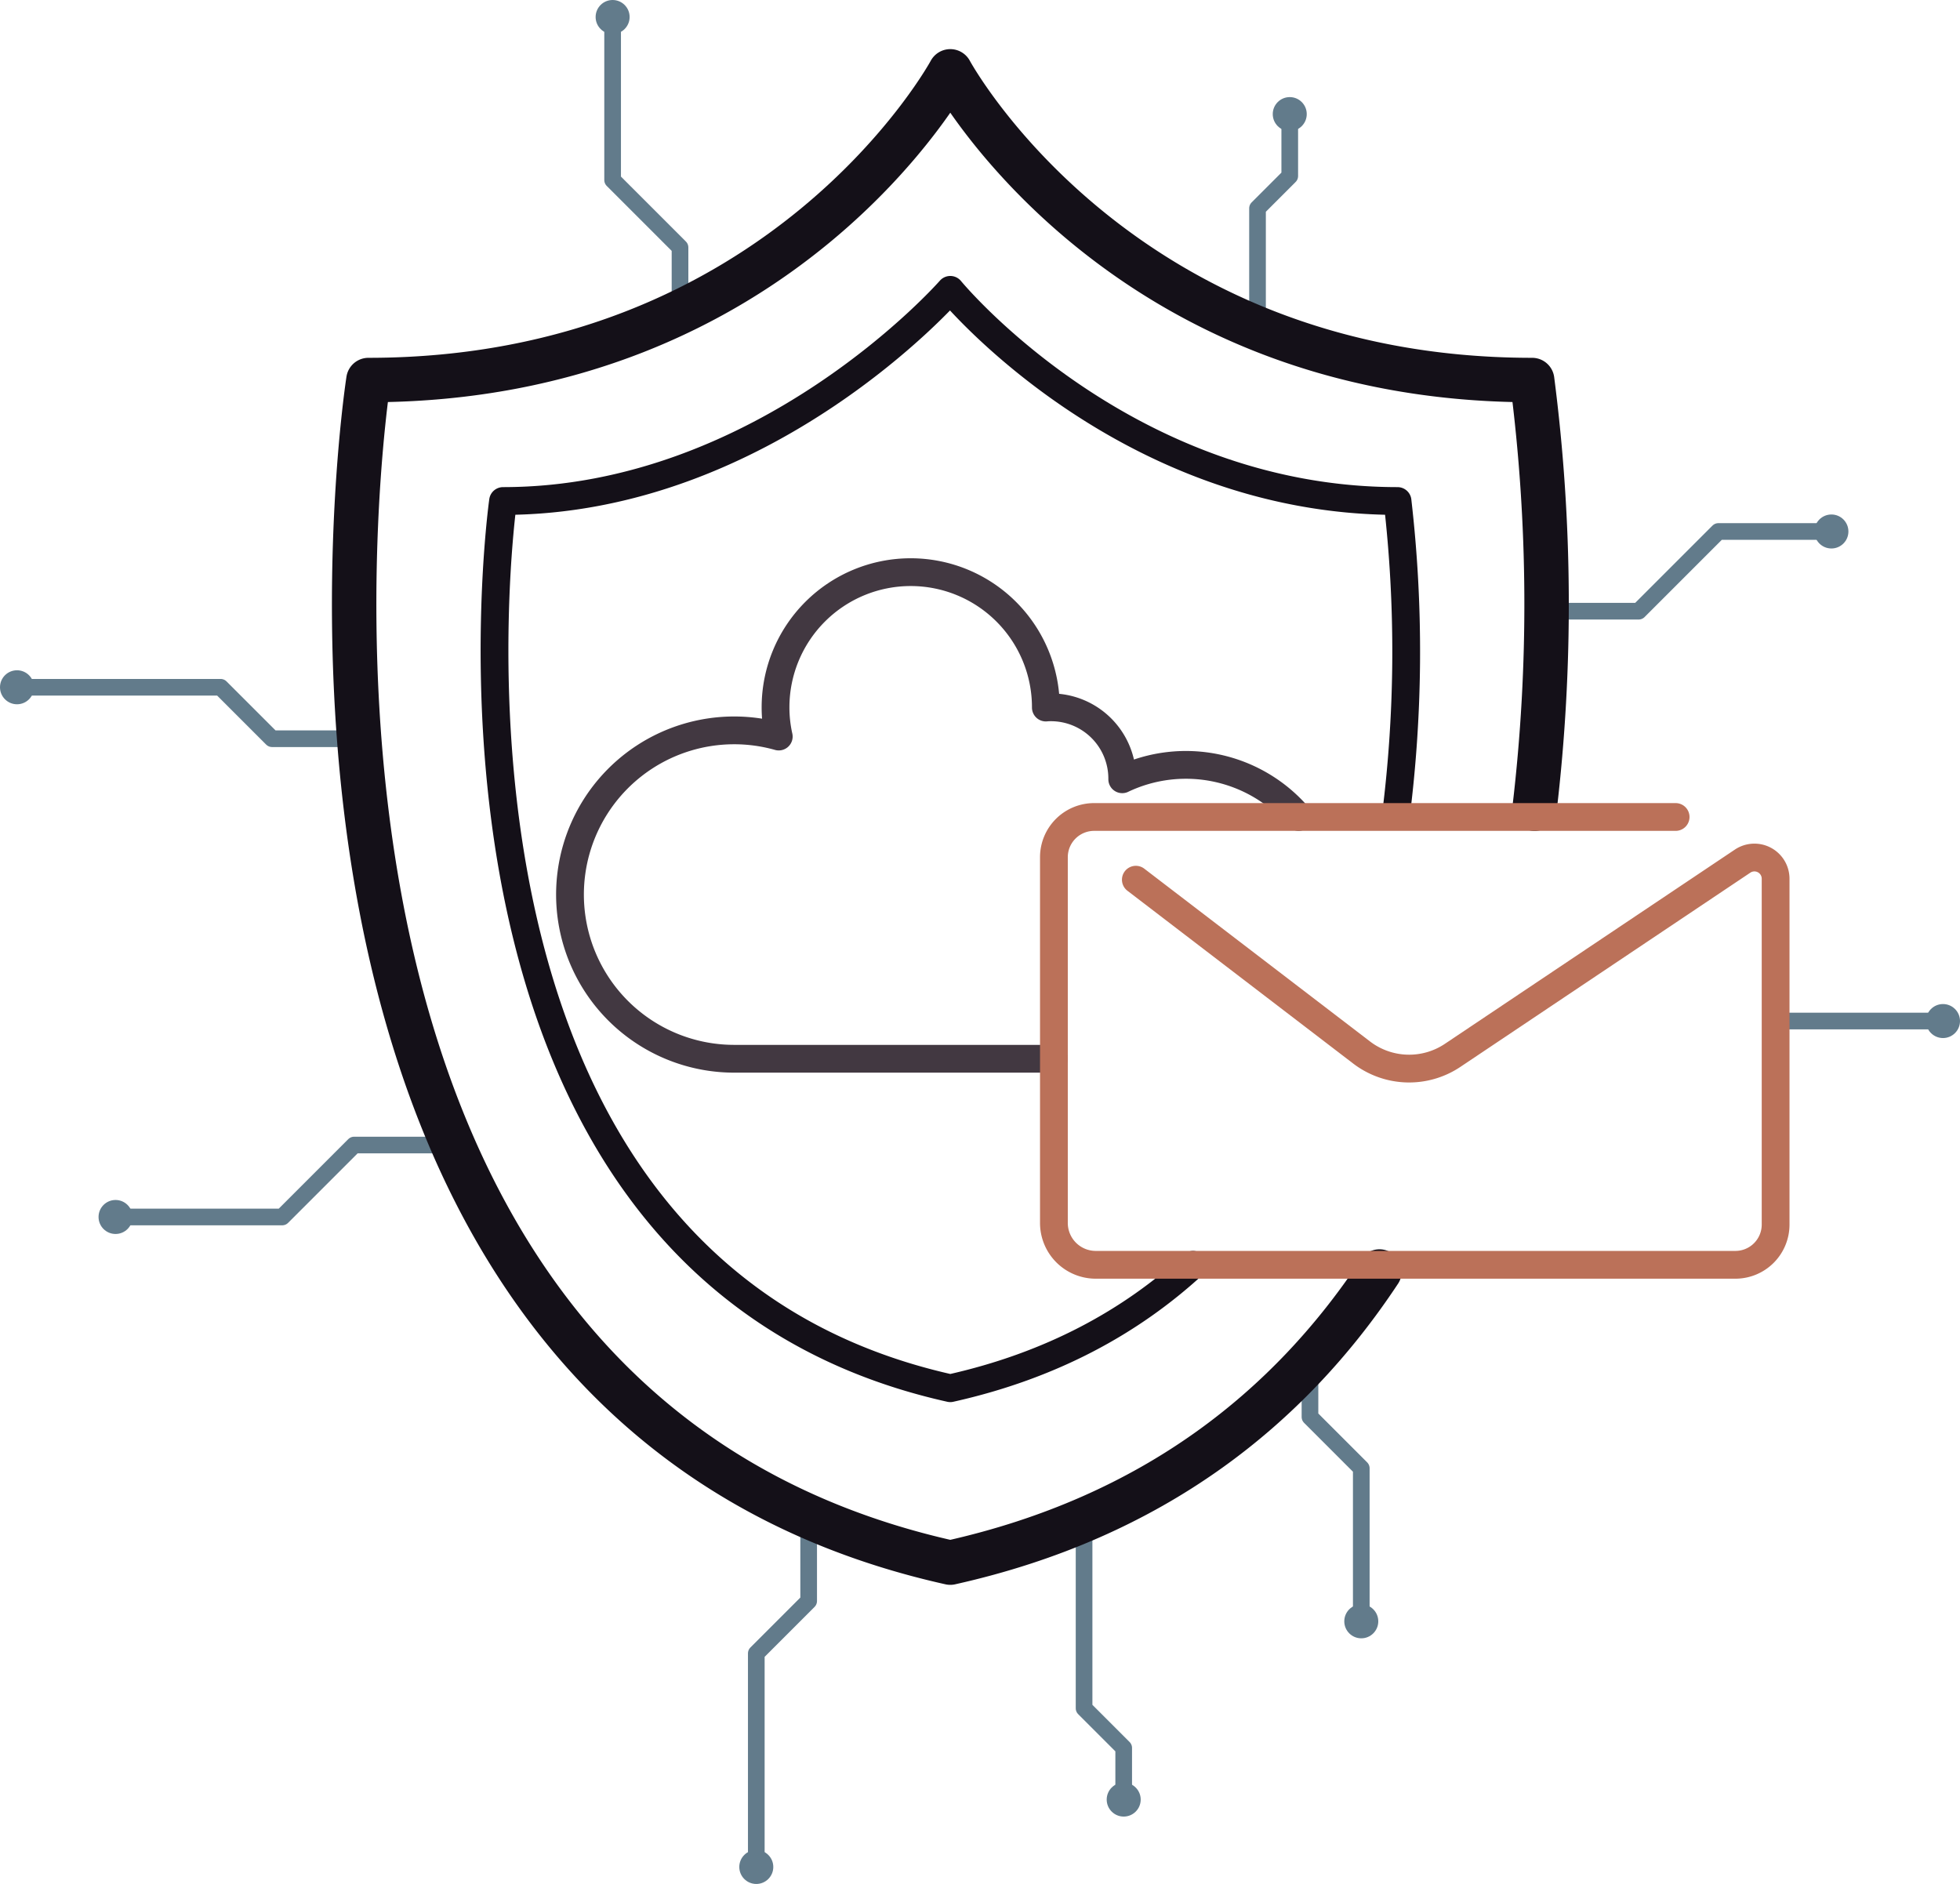 <svg xmlns="http://www.w3.org/2000/svg" viewBox="0 0 352.816 339.12"><defs><style>.cls-1,.cls-3,.cls-4,.cls-5,.cls-6{fill:none;stroke-linecap:round;stroke-linejoin:round;}.cls-1{stroke:#627b8b;stroke-width:3px;}.cls-2{fill:#627b8b;}.cls-3,.cls-4{stroke:#141018;}.cls-3{stroke-width:8px;}.cls-4,.cls-5,.cls-6{stroke-width:5px;}.cls-5{stroke:#423841;}.cls-6{stroke:#bb7159;}</style></defs><title>Phishing Email</title><g id="Layer_2" data-name="Layer 2"><g id="_14th" data-name="14th"><polyline class="cls-1" points="122.408 56.158 122.408 44.538 110.277 32.408 110.277 3.06"/><polyline class="cls-1" points="226.364 56.158 226.364 37.495 232.166 31.693 232.166 20.538"/><polyline class="cls-1" points="278.37 110.017 294.973 110.017 309.321 95.669 329.669 95.669"/><polyline class="cls-1" points="64.657 132.971 48.973 132.971 39.713 123.711 3.06 123.711"/><polyline class="cls-1" points="81.526 206.11 63.75 206.11 50.799 219.06 20.799 219.06"/><polyline class="cls-1" points="145.565 272.973 145.565 288.19 136.139 297.617 136.139 335.669"/><polyline class="cls-1" points="195.142 273.589 195.142 307.495 202.275 314.628 202.275 323.408"/><polyline class="cls-1" points="235.807 244.911 235.807 255.06 245.042 264.295 245.042 291.843"/><line class="cls-1" x1="319.625" y1="183.793" x2="349.756" y2="183.793"/><circle class="cls-2" cx="245.042" cy="291.843" r="3.06"/><circle class="cls-2" cx="349.756" cy="183.793" r="3.06"/><circle class="cls-2" cx="329.669" cy="95.669" r="3.06"/><circle class="cls-2" cx="232.166" cy="20.538" r="3.06"/><circle class="cls-2" cx="110.277" cy="3.06" r="3.06"/><circle class="cls-2" cx="3.06" cy="123.711" r="3.06"/><circle class="cls-2" cx="20.799" cy="219.06" r="3.06"/><circle class="cls-2" cx="202.275" cy="323.93" r="3.06"/><circle class="cls-2" cx="136.139" cy="336.06" r="3.06"/><path class="cls-3" d="M248.314,228.878c-16.136,24.409-40.564,44.214-77.254,52.4C37.756,251.538,66.321,68.408,66.321,68.408c74.739,0,104.739-55.565,104.739-55.565s30,55.565,104.739,55.565a314.314,314.314,0,0,1,.434,77.159"/><path class="cls-4" d="M214.753,227.672c-11.141,10.218-25.423,18.135-43.693,22.211-100.01-22.312-80.508-159.7-80.508-159.7,47.268,0,80.508-38.009,80.508-38.009s31.166,38.009,80.508,38.009a236.238,236.238,0,0,1-.294,56.606"/><path class="cls-5" d="M189.712,190.58h-57.57a29.555,29.555,0,1,1,8.04-58,23.953,23.953,0,0,1-.58-5.26,24.33,24.33,0,0,1,48.66,0v.04c.3-.03.61-.04.92-.04a12.831,12.831,0,0,1,12.83,12.83v.12a26.651,26.651,0,0,1,31.755,6.786"/><path class="cls-6" d="M301.625,147.06H196.951a7.239,7.239,0,0,0-7.239,7.239v65.837a7.533,7.533,0,0,0,7.533,7.533H312.386a7.239,7.239,0,0,0,7.239-7.239V158.173a3.815,3.815,0,0,0-5.938-3.17l-52.2,34.965a14.079,14.079,0,0,1-16.392-.518l-40.634-31.1"/></g></g></svg>